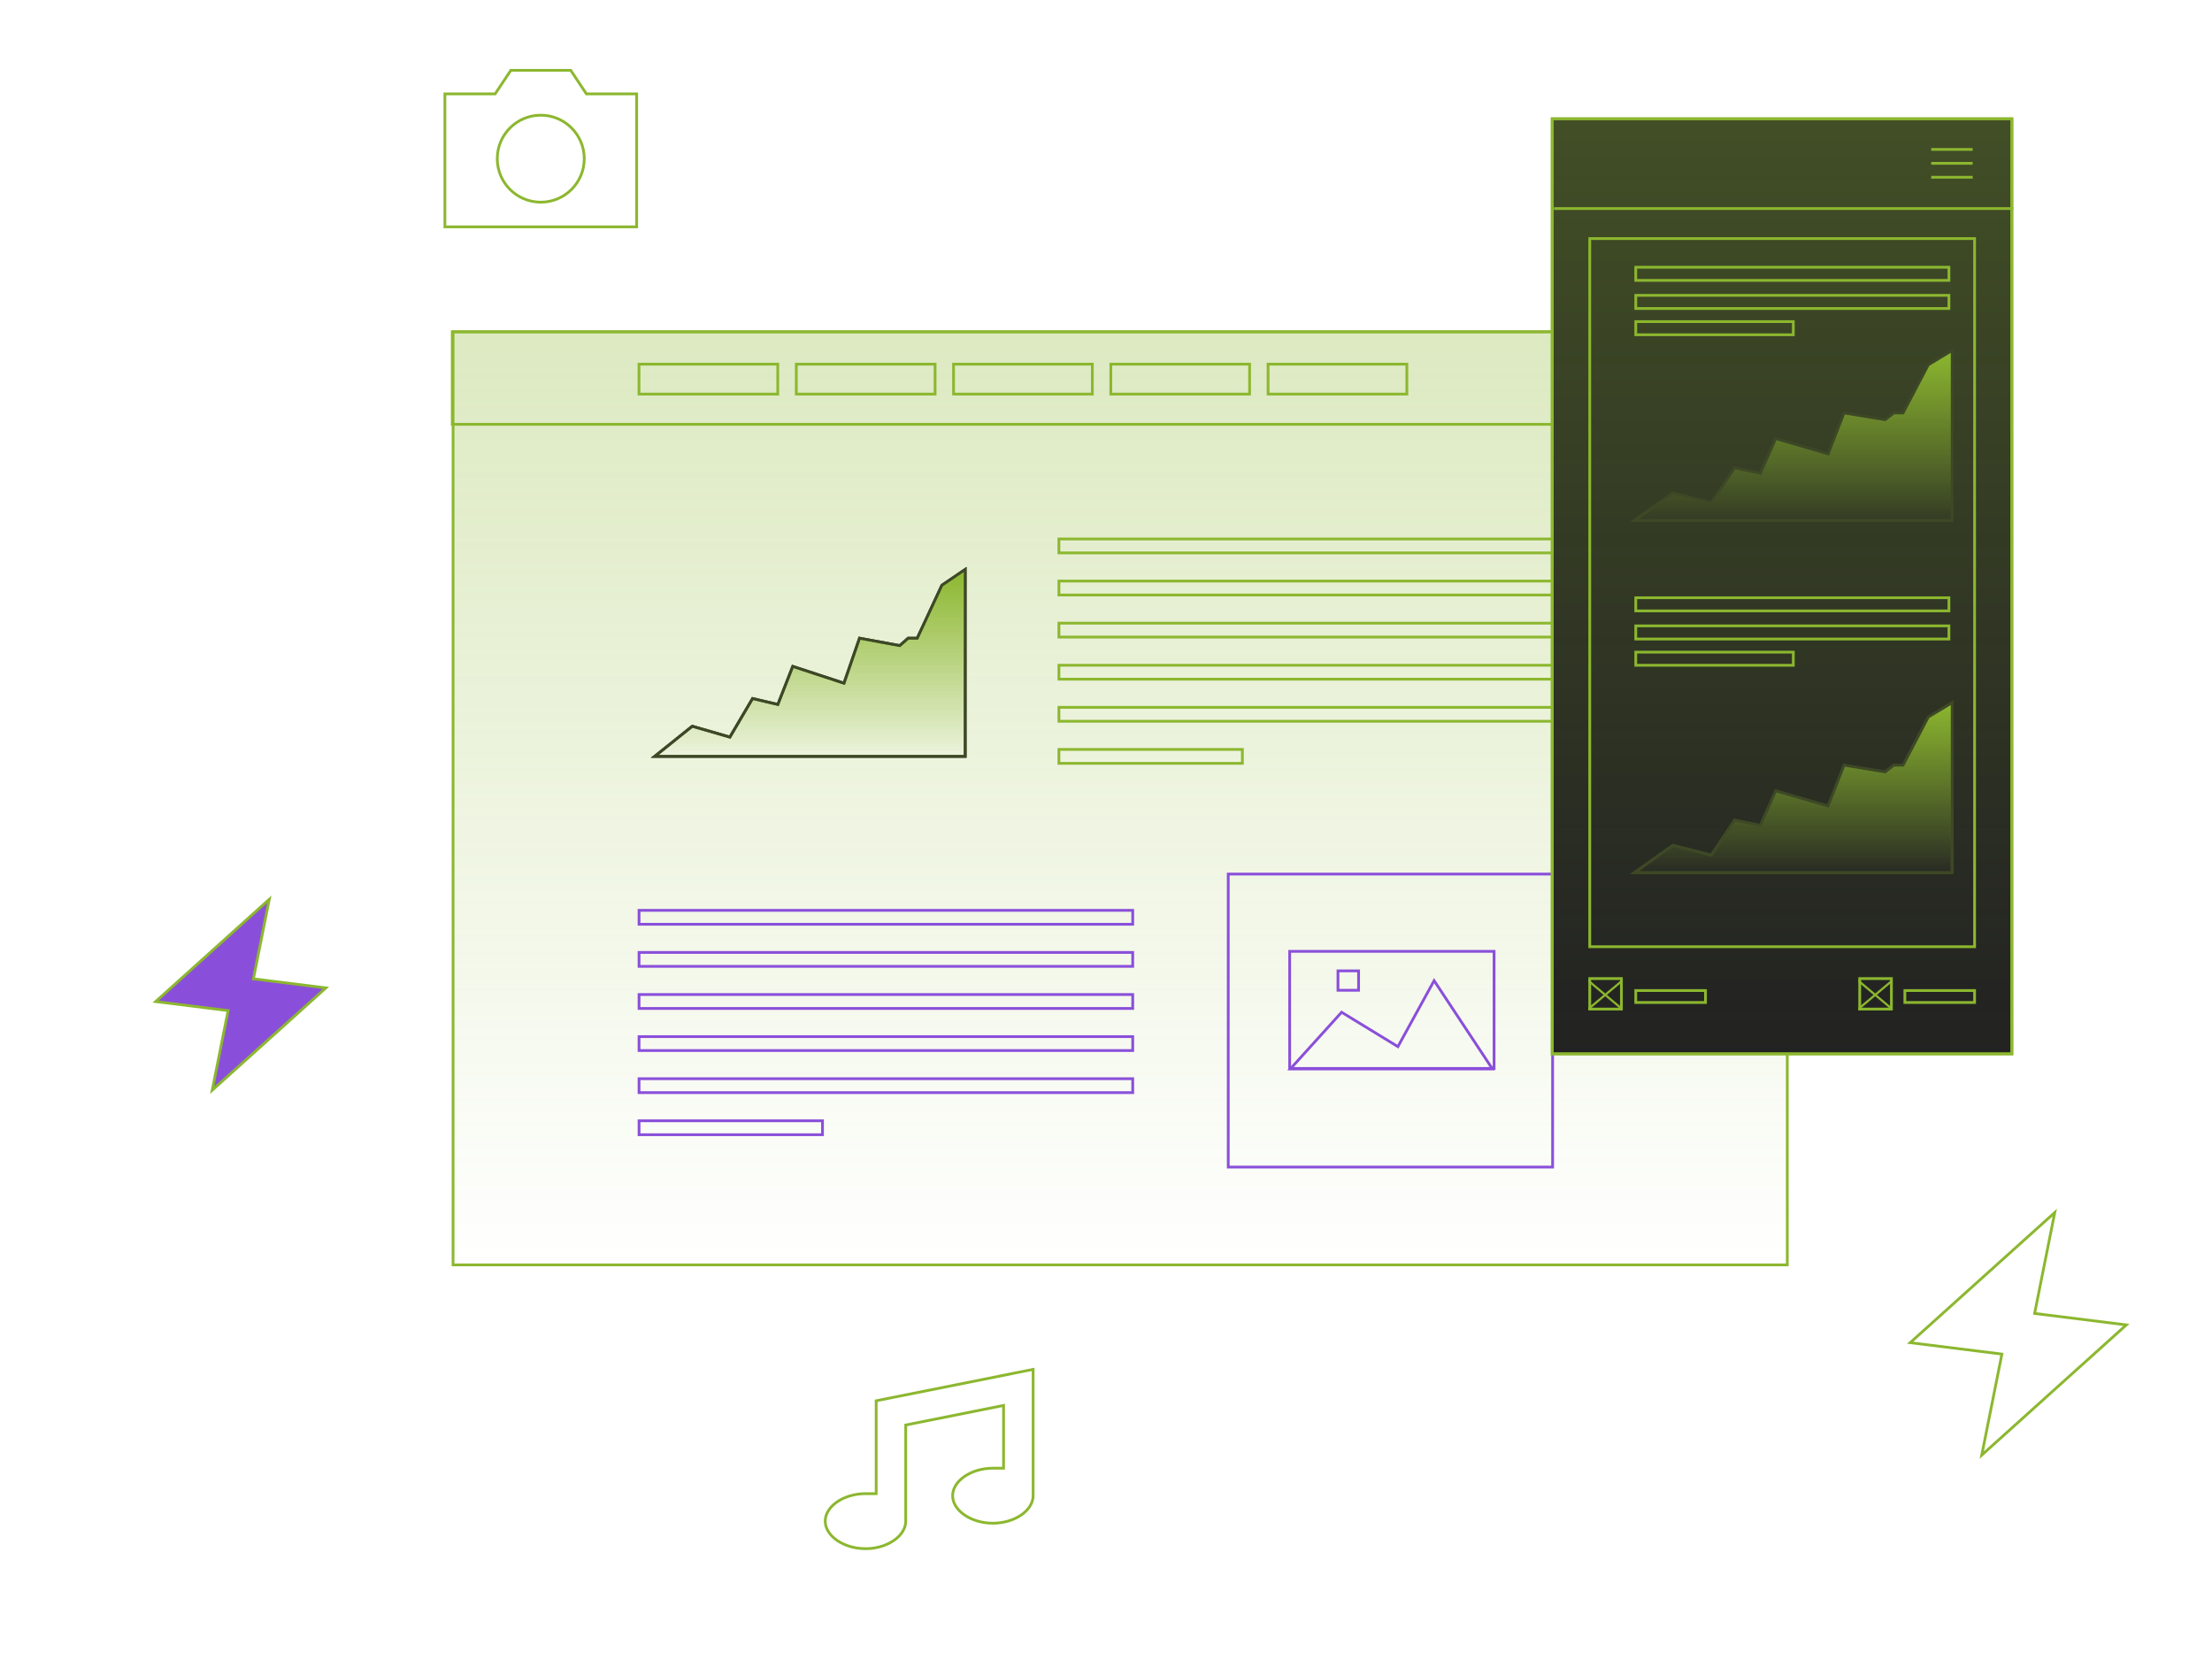 <svg width="801" height="601" viewBox="0 0 801 601" fill="none" xmlns="http://www.w3.org/2000/svg">
<path d="M313.903 560.766V560.758H313.403C309.409 560.758 305.742 559.587 303.086 557.744C300.424 555.897 298.828 553.417 298.828 550.798C298.828 548.179 300.424 545.699 303.086 543.852C305.742 542.009 309.409 540.838 313.403 540.838H316.773H317.273V540.338V507.214L321.58 506.348L321.58 506.347L367.697 497.119L367.698 497.118L374.11 495.844V541.583C374.11 544.202 372.514 546.681 369.852 548.528C367.196 550.372 363.528 551.543 359.535 551.543C355.541 551.543 351.874 550.372 349.217 548.528C346.556 546.681 344.96 544.202 344.96 541.583C344.96 538.963 346.556 536.484 349.217 534.637C351.874 532.793 355.541 531.622 359.535 531.622H362.904H363.404V531.122V509.511V508.901L362.806 509.021L328.38 515.909L327.978 515.989V516.399V550.812C327.978 553.431 326.382 555.91 323.721 557.757C321.176 559.523 317.702 560.673 313.903 560.766Z" stroke="#8CB72F"/>
<path d="M724.813 490.828L724.918 490.301L724.384 490.234L691.703 486.171L744.064 439.037L736.873 475.059L736.768 475.587L737.301 475.653L769.983 479.739L717.621 526.873L724.813 490.828Z" stroke="#8CB72F"/>
<path d="M82.497 366.454L82.602 365.927L82.068 365.86L56.359 362.664L97.51 325.621L91.864 353.901L91.759 354.428L92.293 354.495L118.002 357.709L76.851 394.752L82.497 366.454Z" fill="#8A4FDA" stroke="#8CB72F"/>
<path d="M212.611 33.986H230.548V82.134H161.102V33.986H179.038H179.306L179.454 33.764L184.981 25.462H206.669L212.195 33.764L212.343 33.986H212.611Z" stroke="#8CB72F"/>
<circle cx="195.819" cy="57.46" r="15.749" stroke="#8CB72F"/>
<rect x="164.062" y="120.133" width="483.143" height="337.873" fill="url(#paint0_linear_1269_2161)" stroke="#8CB72F"/>
<rect x="383.453" y="256.12" width="178.77" height="5.04" stroke="#8CB72F"/>
<rect x="383.453" y="240.879" width="178.77" height="5.04" stroke="#8CB72F"/>
<rect x="383.453" y="225.639" width="178.77" height="5.04" stroke="#8CB72F"/>
<rect x="383.453" y="210.399" width="178.77" height="5.04" stroke="#8CB72F"/>
<rect x="383.453" y="195.159" width="178.77" height="5.04" stroke="#8CB72F"/>
<rect x="383.453" y="271.36" width="66.429" height="5.04" stroke="#8CB72F"/>
<rect x="444.766" y="316.493" width="117.46" height="106.092" stroke="#8A4FDA"/>
<rect x="467.016" y="344.474" width="74.015" height="42.401" stroke="#8A4FDA"/>
<path d="M485.814 366.523L467.242 387.053H540.437L519.316 355.08L506.206 378.975L485.814 366.523Z" stroke="#8A4FDA"/>
<rect x="484.5" y="351.542" width="7.465" height="7.028" stroke="#8A4FDA"/>
<rect x="231.406" y="390.59" width="178.77" height="5.04" stroke="#8A4FDA"/>
<rect x="231.406" y="375.35" width="178.77" height="5.04" stroke="#8A4FDA"/>
<rect x="231.406" y="360.11" width="178.77" height="5.04" stroke="#8A4FDA"/>
<rect x="231.406" y="344.869" width="178.77" height="5.04" stroke="#8A4FDA"/>
<rect x="231.406" y="329.629" width="178.77" height="5.04" stroke="#8A4FDA"/>
<rect x="231.406" y="405.831" width="66.429" height="5.04" stroke="#8A4FDA"/>
<rect x="163.773" y="120.133" width="483.427" height="33.511" stroke="#8CB72F"/>
<rect x="231.391" y="131.854" width="50.253" height="10.838" stroke="#8CB72F"/>
<rect x="288.352" y="131.854" width="50.253" height="10.838" stroke="#8CB72F"/>
<rect x="345.297" y="131.854" width="50.253" height="10.838" stroke="#8CB72F"/>
<rect x="402.242" y="131.854" width="50.253" height="10.838" stroke="#8CB72F"/>
<rect x="459.195" y="131.854" width="50.253" height="10.838" stroke="#8CB72F"/>
<rect x="562.078" y="43.018" width="166.456" height="338.574" fill="#222222" stroke="#8CB72F"/>
<rect x="562.078" y="43.018" width="166.456" height="338.574" fill="url(#paint1_linear_1269_2161)" stroke="#8CB72F"/>
<rect x="592.336" y="106.943" width="113.399" height="4.76" stroke="#8CB72F"/>
<rect x="592.336" y="96.763" width="113.399" height="4.76" stroke="#8CB72F"/>
<rect x="592.336" y="116.453" width="57.05" height="4.76" stroke="#8CB72F"/>
<rect x="592.336" y="226.62" width="113.399" height="4.76" stroke="#8CB72F"/>
<rect x="592.336" y="216.44" width="113.399" height="4.76" stroke="#8CB72F"/>
<rect x="592.336" y="236.131" width="57.05" height="4.76" stroke="#8CB72F"/>
<rect x="592.336" y="358.666" width="25.246" height="4.327" stroke="#8CB72F"/>
<rect x="575.672" y="354.333" width="11.468" height="11.038" stroke="#8CB72F"/>
<line y1="-0.5" x2="15.926" y2="-0.5" transform="matrix(0.766 0.643 -0.033 0.999 575.172 355.625)" stroke="#8CB72F"/>
<line y1="-0.5" x2="15.926" y2="-0.5" transform="matrix(0.766 -0.643 0.033 0.999 575.172 365.87)" stroke="#8CB72F"/>
<rect x="689.781" y="358.666" width="25.246" height="4.327" stroke="#8CB72F"/>
<rect x="673.438" y="354.333" width="11.468" height="11.038" stroke="#8CB72F"/>
<line y1="-0.5" x2="15.926" y2="-0.5" transform="matrix(0.766 0.643 -0.033 0.999 672.938 355.625)" stroke="#8CB72F"/>
<line y1="-0.5" x2="15.926" y2="-0.5" transform="matrix(0.766 -0.643 0.033 0.999 672.938 365.87)" stroke="#8CB72F"/>
<line x1="699.32" y1="54.101" x2="714.331" y2="54.101" stroke="#8CB72F"/>
<line x1="699.32" y1="59.139" x2="714.331" y2="59.139" stroke="#8CB72F"/>
<line x1="699.32" y1="64.177" x2="714.331" y2="64.177" stroke="#8CB72F"/>
<line x1="562.719" y1="75.517" x2="729.035" y2="75.517" stroke="#8CB72F"/>
<rect x="575.672" y="86.384" width="139.358" height="256.415" stroke="#8CB72F"/>
<path d="M605.763 178.522L591.828 188.46H706.912V126.878L698.262 132.092L689.133 149.524H685.769L682.646 151.967L667.75 149.524L661.983 164.349L643.003 158.81L637.477 171.354L628.107 169.399L619.698 182.107L605.763 178.522Z" stroke="#3B4425"/>
<path d="M605.763 178.522L591.828 188.46H706.912V126.878L698.262 132.092L689.133 149.524H685.769L682.646 151.967L667.75 149.524L661.983 164.349L643.003 158.81L637.477 171.354L628.107 169.399L619.698 182.107L605.763 178.522Z" fill="url(#paint2_linear_1269_2161)" stroke="#3D4826"/>
<path d="M605.763 306.055L591.828 315.992H706.912V254.411L698.262 259.624L689.133 277.056H685.769L682.646 279.5L667.75 277.056L661.983 291.881L643.003 286.342L637.477 298.886L628.107 296.931L619.698 309.639L605.763 306.055Z" stroke="#3B4425"/>
<path d="M605.763 306.055L591.828 315.992H706.912V254.411L698.262 259.624L689.133 277.056H685.769L682.646 279.5L667.75 277.056L661.983 291.881L643.003 286.342L637.477 298.886L628.107 296.931L619.698 309.639L605.763 306.055Z" fill="url(#paint3_linear_1269_2161)" stroke="#3D4826"/>
<path d="M250.679 262.956L237.062 273.88H349.518V206.184L341.066 211.915L332.145 231.078H328.858L325.806 233.764L311.25 231.078L305.616 247.375L287.069 241.286L281.669 255.076L272.513 252.927L264.296 266.896L250.679 262.956Z" stroke="#3B4425"/>
<path d="M250.679 262.956L237.062 273.88H349.518V206.184L341.066 211.915L332.145 231.078H328.858L325.806 233.764L311.25 231.078L305.616 247.375L287.069 241.286L281.669 255.076L272.513 252.927L264.296 266.896L250.679 262.956Z" fill="url(#paint4_linear_1269_2161)" stroke="#3D4826"/>
<defs>
<linearGradient id="paint0_linear_1269_2161" x1="405.634" y1="119.633" x2="405.634" y2="458.506" gradientUnits="userSpaceOnUse">
<stop stop-color="#8CB72F" stop-opacity="0.3"/>
<stop offset="1" stop-color="#8CB72F" stop-opacity="0"/>
</linearGradient>
<linearGradient id="paint1_linear_1269_2161" x1="645.306" y1="42.518" x2="645.306" y2="382.092" gradientUnits="userSpaceOnUse">
<stop stop-color="#8CB72F" stop-opacity="0.3"/>
<stop offset="1" stop-color="#8CB72F" stop-opacity="0"/>
</linearGradient>
<linearGradient id="paint2_linear_1269_2161" x1="649.37" y1="126.878" x2="649.37" y2="188.46" gradientUnits="userSpaceOnUse">
<stop stop-color="#8CB72F"/>
<stop offset="1" stop-color="#8CB72F" stop-opacity="0"/>
</linearGradient>
<linearGradient id="paint3_linear_1269_2161" x1="649.37" y1="254.411" x2="649.37" y2="315.992" gradientUnits="userSpaceOnUse">
<stop stop-color="#8CB72F"/>
<stop offset="1" stop-color="#8CB72F" stop-opacity="0"/>
</linearGradient>
<linearGradient id="paint4_linear_1269_2161" x1="293.29" y1="206.184" x2="293.29" y2="273.88" gradientUnits="userSpaceOnUse">
<stop stop-color="#8CB72F"/>
<stop offset="1" stop-color="#8CB72F" stop-opacity="0"/>
</linearGradient>
</defs>
</svg>
